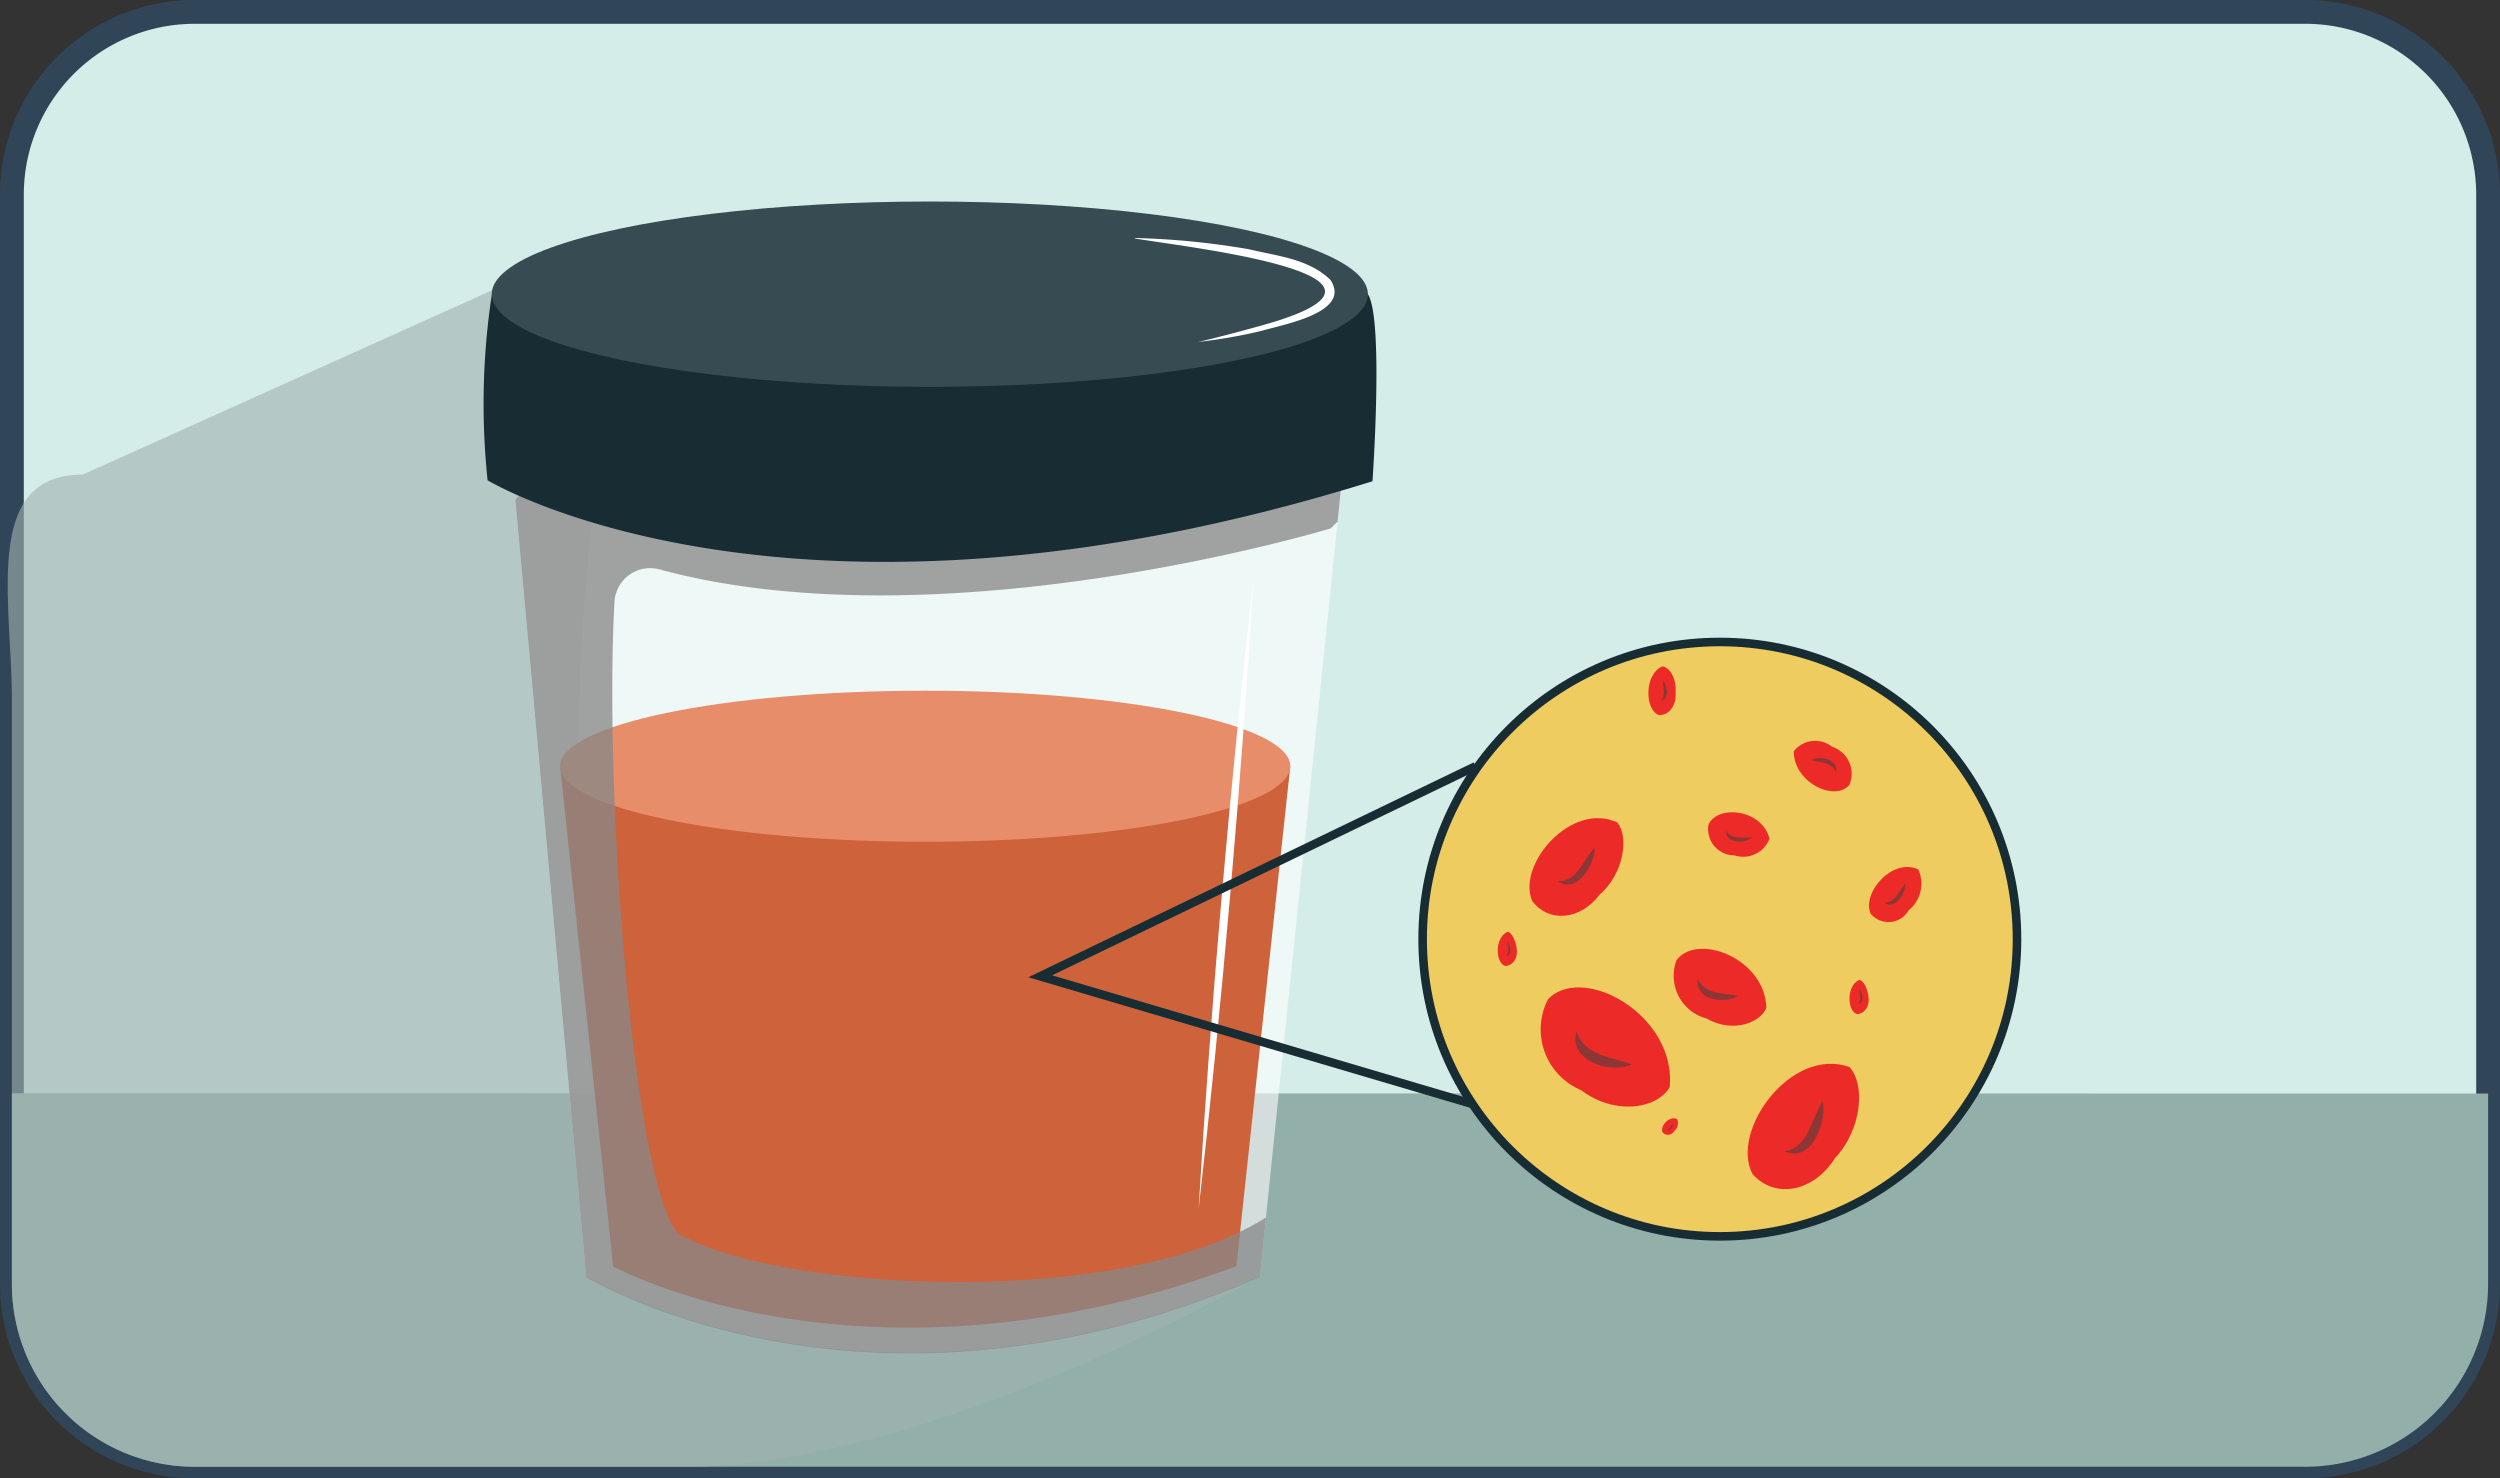 <svg xmlns="http://www.w3.org/2000/svg" viewBox="0 0 157.56 93.17"><rect x="0" y="0" width="157.56" height="93.17" fill="#333333" stroke="none"/><defs><style>.cls-1{isolation:isolate;}.cls-2{fill:#d5ede9;stroke:#304658;stroke-width:1.5px;}.cls-12,.cls-13,.cls-2{stroke-miterlimit:10;}.cls-3{fill:#92afaa;}.cls-3,.cls-4,.cls-8{mix-blend-mode:multiply;}.cls-4{fill:#9fb2af;opacity:0.61;}.cls-11,.cls-5{fill:#fff;}.cls-5{opacity:0.59;}.cls-6{fill:#ce623b;}.cls-7{fill:#e88d69;}.cls-8{fill:#878787;opacity:0.76;}.cls-9{fill:#182c33;}.cls-10{fill:#364b52;}.cls-12{fill:none;}.cls-12,.cls-13{stroke:#182c33;stroke-width:0.54px;}.cls-13{fill:#efcc60;}.cls-14{fill:#ec2a28;}.cls-15{fill:#8c3635;}</style></defs><g class="cls-1"><g id="Layer_1" data-name="Layer 1"><path class="cls-2" d="M156.81,12.27V80.9a11.53,11.53,0,0,1-11.53,11.52h-133A11.52,11.52,0,0,1,.75,80.9V12.27A11.52,11.52,0,0,1,12.27.75h133A11.53,11.53,0,0,1,156.81,12.27Z"/><path class="cls-3" d="M156.81,68.92v12a11.53,11.53,0,0,1-11.53,11.52h-133A11.52,11.52,0,0,1,.75,80.9v-12Z"/><path class="cls-4" d="M79.41,80.44s-20.63,12-36.23,12H12.27A11.52,11.52,0,0,1,.75,80.9V44.18c0-6.36-1.89-14.27,4.47-14.27l34.86-15.7s-14,66.46,12.77,66.12C62,80.22,79.41,80.44,79.41,80.44Z"/><path class="cls-5" d="M84.5,30.93l-.2,1.94L79.79,76.69l-.38,3.75c-24.85,10.83-42.47,0-42.47,0L32.48,31.53C33.54,28.28,84.5,30.93,84.5,30.93Z"/><path class="cls-6" d="M35.3,48.29l3.34,31.52s15.71,8.7,39.28,0l3.4-31.52Z"/><ellipse class="cls-7" cx="58.31" cy="48.29" rx="23.01" ry="4.76"/><path class="cls-8" d="M84.5,30.93l-.2,1.94-.43.43s-24.44,7.42-42.29,2.59a2.25,2.25,0,0,0-2.85,2C38,50.77,40.2,77.92,43.26,78c5.94,3.21,27.07,4.67,36.53-1.27l-.38,3.75c-24.85,10.83-42.47,0-42.47,0L32.48,31.53C33.54,28.28,84.5,30.93,84.5,30.93Z"/><path class="cls-9" d="M31,18.54a46.07,46.07,0,0,0-.27,11.73s19,11.53,55.77.06c0,0,.72-10.22-.29-11.79S31,18.54,31,18.54Z"/><ellipse class="cls-10" cx="58.6" cy="18.54" rx="27.61" ry="5.84"/><path class="cls-11" d="M79,36.54c-.76,12.83-2,26.91-3.46,39.67.76-12.82,2-26.9,3.46-39.67Z"/><path class="cls-11" d="M71.56,15a49.19,49.19,0,0,1,7.16.71c1.77.43,3.75.59,5.13,1.93,1.36,2.06-3,2.81-4.33,3.21a33,33,0,0,1-4,.7c1.3-.3,2.59-.65,3.86-1,11.49-3.15-4.29-4.93-7.87-5.52Z"/><polyline class="cls-12" points="93 48.29 65.56 61.53 93 69.64"/><circle class="cls-13" cx="108.39" cy="59.19" r="18.73"/><path class="cls-14" d="M113.05,47.35c0,2,2.62,3.19,3.5,2.12a1.79,1.79,0,0,0-1.09-2.41A1.71,1.71,0,0,0,113.05,47.35Z"/><path class="cls-15" d="M115.71,48.67c-.27-.66-1-.6-1.58-.77.58-.3,1.74-.06,1.58.77Z"/><path class="cls-14" d="M105.7,70.53c-.49-.24-1.09.44-.92.83a.44.44,0,0,0,.72-.06A.65.65,0,0,0,105.7,70.53Z"/><path class="cls-15" d="M105.07,71.19c.2,0,.25-.23.37-.39,0,.18-.15.52-.37.39Z"/><path class="cls-14" d="M111.52,52.86c-.48-1.89-3.3-2.16-3.85-.87a1.66,1.66,0,0,0,1.65,1.92A1.77,1.77,0,0,0,111.52,52.86Z"/><path class="cls-15" d="M108.78,52.34c.36.6,1,.4,1.65.45-.5.4-1.68.39-1.65-.45Z"/><path class="cls-14" d="M104.75,42c-1.15.54-1.08,2.75-.21,3.06.65.06,1.14-.64,1.06-1.44C105.68,42.76,105.19,42,104.75,42Z"/><path class="cls-15" d="M104.66,44.18c.36-.37.13-.87.14-1.33.29.35.44,1.2-.14,1.33Z"/><path class="cls-14" d="M95,58.73c-.81.38-.76,1.93-.15,2.15.46,0,.8-.45.75-1S95.29,58.75,95,58.73Z"/><path class="cls-15" d="M94.92,60.26c.26-.26.09-.6.09-.93.2.25.31.83-.09.93Z"/><path class="cls-14" d="M117.17,61.76c-.81.37-.76,1.93-.15,2.15.46,0,.8-.45.75-1S117.47,61.78,117.17,61.76Z"/><path class="cls-15" d="M117.1,63.28c.26-.26.1-.6.1-.93.19.25.31.83-.1.93Z"/><path class="cls-14" d="M101.94,51.84c-2.9-1.37-6.37,2.66-5.37,4.95,1.07,1.41,3.06,1.17,4.24-.4C102.35,55.05,102.66,52.77,101.94,51.84Z"/><path class="cls-15" d="M98.16,55.53c1.24.07,1.62-1.36,2.35-2.12,0,1.09-1.13,3-2.35,2.12Z"/><path class="cls-14" d="M120.9,54.8c-1.63-.78-3.59,1.5-3,2.79a1.46,1.46,0,0,0,2.39-.22A2.16,2.16,0,0,0,120.9,54.8Z"/><path class="cls-15" d="M118.77,56.88c.71,0,.9-.75,1.32-1.2,0,.62-.63,1.7-1.32,1.2Z"/><path class="cls-14" d="M105.23,68.51c.42-4.56-5.49-7.81-7.67-5.53a4.15,4.15,0,0,0,2.1,5.73C101.77,70.32,104.46,69.88,105.23,68.51Z"/><path class="cls-15" d="M99.35,65c.53,1.55,2.13,1.58,3.5,2.09-1.41.59-4-.22-3.5-2.09Z"/><path class="cls-14" d="M111.32,63.52c-.09-3.14-4.36-4.75-5.66-3a2.78,2.78,0,0,0,1.9,3.67C109.12,65.1,110.91,64.52,111.32,63.52Z"/><path class="cls-15" d="M107,61.71c.5,1,1.61.85,2.54,1.06-.88.53-2.74.25-2.54-1.06Z"/><path class="cls-14" d="M116.56,67.25c-3.7-1.32-7.56,4.07-6.1,6.76,1.46,1.6,3.88,1.06,5.17-1C117.39,71.14,117.55,68.31,116.56,67.25Z"/><path class="cls-15" d="M112.47,72.56c1.53-.26,1.65-2,2.41-3.16.26,1.33-.71,3.93-2.41,3.16Z"/></g></g></svg>
